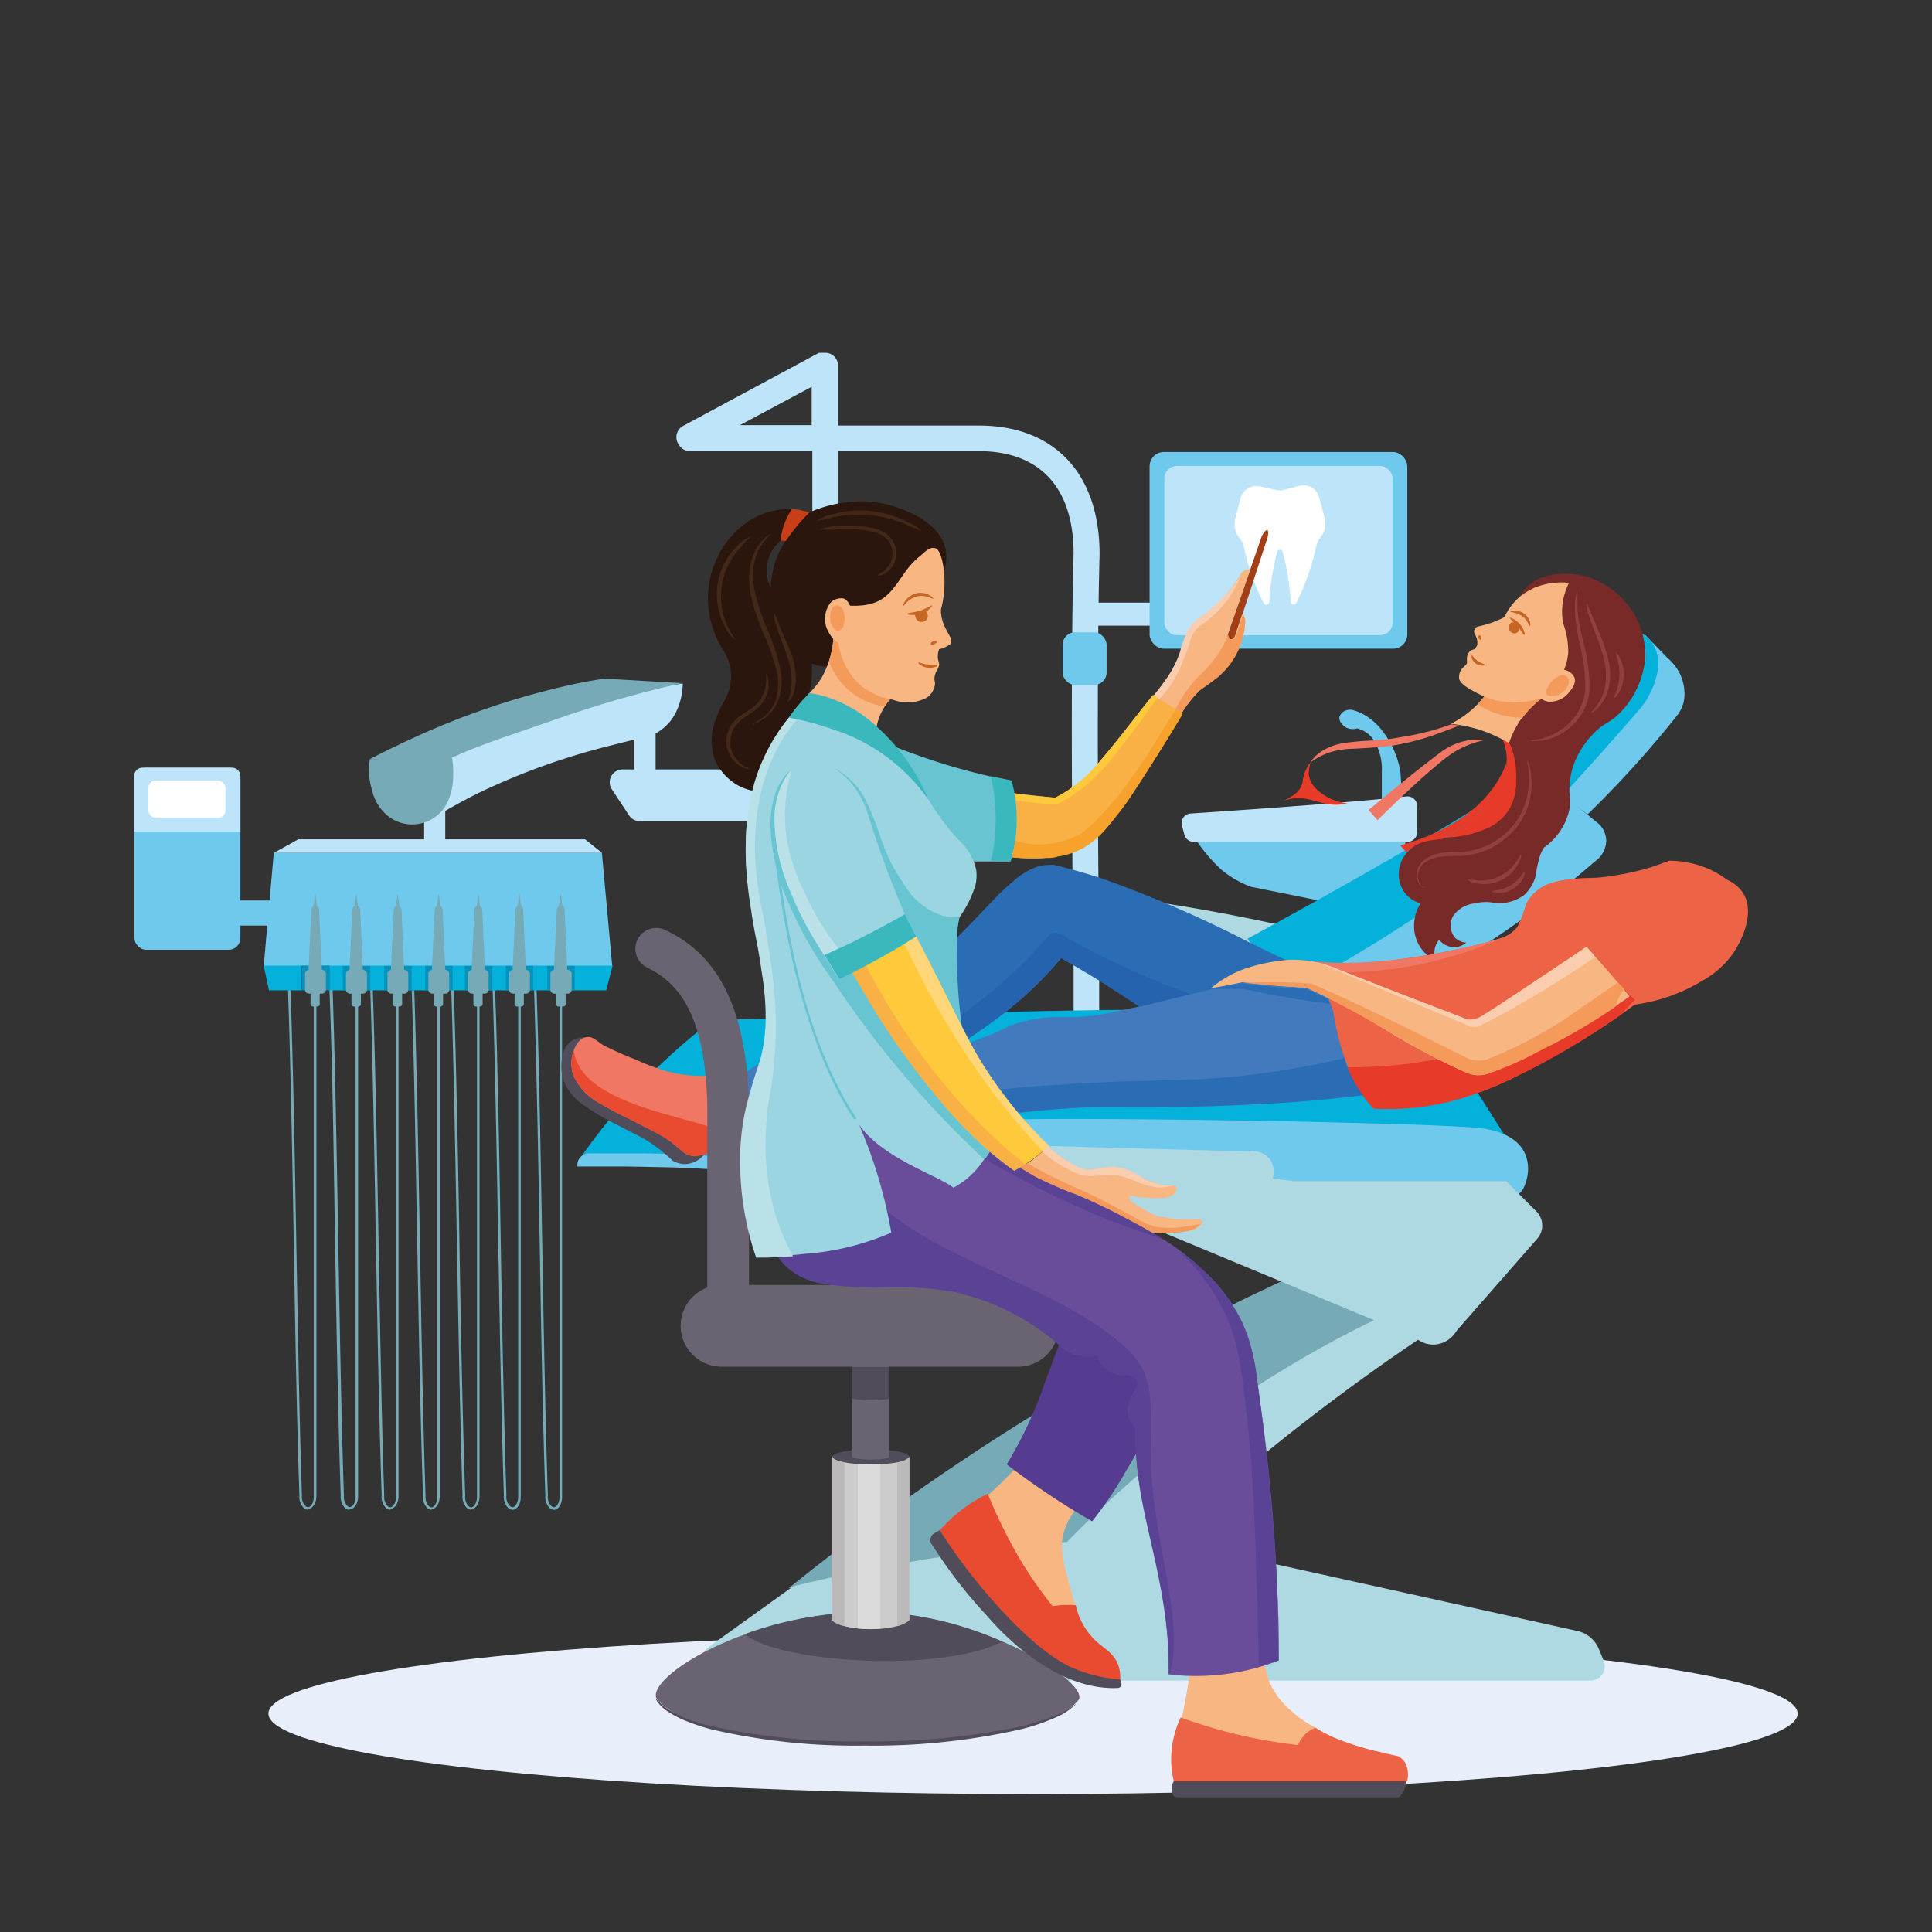 <svg xmlns="http://www.w3.org/2000/svg" viewBox="0 0 151 151"><rect x="0" y="0" width="151" height="151" fill="#333333" stroke="none"/><g id="txt"><ellipse cx="80.74" cy="133.93" rx="59.76" ry="6.29" style="fill:#e8effa"/><rect x="18.25" y="70.38" width="4.45" height="1.96" style="fill:#6fc9ed"/><rect x="10.5" y="60" width="8.29" height="14.23" rx="0.91" style="fill:#6fc9ed"/><path d="M18.79,65V60.66a.66.66,0,0,0-.65-.66h-7a.66.66,0,0,0-.66.66V65Z" style="fill:#bde4f9"/><rect x="11.6" y="61.01" width="6.02" height="2.9" rx="0.56" style="fill:#fff"/><path d="M24.08,118a.56.56,0,0,1-.38-.19,1.22,1.22,0,0,1-.3-.93c-.21-6.21-.33-13.09-.44-19.75s-.24-13.54-.45-19.75h.2c.21,6.22.33,13.1.45,19.76s.23,13.54.44,19.75a1,1,0,0,0,.25.79.31.31,0,0,0,.24.12c.18,0,.45-.35.43-.84V78.36h.21v38.56c0,.59-.32,1-.63,1Z" style="fill:#75aab6"/><path d="M45.19,90.78c.19-.29.39-.6.6-.89a48,48,0,0,1,8.78-9.28,5,5,0,0,1,2.8-.93l13.13-.33S61,89.63,59.93,91Z" style="fill:#03b1da"/><path d="M60.19,90.74c-3.09-.33-6.4-.55-9.91-.6-1.47,0-4.3,0-4.3,0a1.06,1.06,0,0,0-.67.36.93.93,0,0,0-.18.67l3.73,0c3,.05,4.49.08,6.11.18,1.29.08,3.09.23,5.26.54Z" style="fill:#6fc9ed"/><rect x="49.58" y="57.08" width="1.66" height="3.96" style="fill:#bde4f9"/><path d="M62.7,64.18H50a1,1,0,0,1-.84-.46L47.8,61.66a1,1,0,0,1,.84-1.52H62.7a1,1,0,0,1,1,1v2.06A1,1,0,0,1,62.7,64.18Z" style="fill:#bde4f9"/><path d="M35.15,59.24a59.8,59.8,0,0,1,9.49-3.82,59.09,59.09,0,0,1,8.72-2,4.9,4.9,0,0,1-.23,1.48,4.31,4.31,0,0,1-.76,1.49,4.16,4.16,0,0,1-1.49,1.12c-.65.14-1.69.38-3,.72a53.7,53.7,0,0,0-10.34,3.68c-.92.45-2.25,1.15-3.82,2.12a4.52,4.52,0,0,0,1.17-1.49A4.66,4.66,0,0,0,35.15,59.24Z" style="fill:#bde4f9"/><path d="M28.91,59.33c1.38-.72,2.53-1.26,3.32-1.62a60.67,60.67,0,0,1,13-4.32c.87-.17,1.59-.29,2-.35l6.07.35a89,89,0,0,0-10.34,3c-2.87,1-5.59,1.85-8,3C33,59.27,31,59.43,28.91,59.33Z" style="fill:#75aab6"/><rect x="85.27" y="47.1" width="4.94" height="1.8" style="fill:#bde4f9"/><rect x="89.85" y="35.33" width="20.14" height="15.37" rx="1.11" style="fill:#6fc9ed"/><rect x="91" y="36.42" width="17.84" height="13.22" rx="0.97" style="fill:#bde4f9"/><rect x="33.15" y="62.93" width="1.65" height="3" style="fill:#bde4f9"/><path d="M27.3,118a.54.54,0,0,1-.37-.18,1.23,1.23,0,0,1-.3-.94c-.21-6.2-.33-13.09-.44-19.74S26,83.58,25.75,77.37H26c.21,6.21.32,13.1.44,19.75s.23,13.54.44,19.76a1,1,0,0,0,.25.79.29.29,0,0,0,.23.12c.18,0,.45-.35.43-.84V78.37h.2v38.57c0,.59-.31,1-.62,1Z" style="fill:#75aab6"/><path d="M30.51,118a.56.56,0,0,1-.38-.19,1.18,1.18,0,0,1-.3-.93c-.21-6.21-.33-13.09-.45-19.75s-.23-13.54-.44-19.75h.2c.21,6.22.33,13.1.45,19.76s.23,13.54.44,19.75a1.06,1.06,0,0,0,.24.79.32.32,0,0,0,.24.12c.19,0,.46-.35.44-.84V78.36h.2v38.56c0,.59-.31,1-.63,1Z" style="fill:#75aab6"/><path d="M33.73,118a.52.52,0,0,1-.37-.18,1.19,1.19,0,0,1-.3-.94c-.21-6.2-.33-13.09-.45-19.74s-.23-13.54-.43-19.75h.2c.2,6.21.32,13.1.44,19.75s.23,13.54.44,19.76a1.06,1.06,0,0,0,.24.79.32.32,0,0,0,.24.12c.18,0,.45-.35.43-.84V78.37h.2v38.57c0,.59-.31,1-.62,1Z" style="fill:#75aab6"/><path d="M36.83,118a.52.52,0,0,1-.37-.18,1.24,1.24,0,0,1-.31-.94c-.2-6.2-.32-13.09-.44-19.74s-.24-13.54-.44-19.75h.2c.2,6.21.33,13.1.44,19.75s.24,13.54.45,19.76a1,1,0,0,0,.24.79.32.32,0,0,0,.24.12c.18,0,.45-.35.44-.84V78.37h.2v38.57c0,.59-.32,1-.63,1Z" style="fill:#75aab6"/><path d="M40.06,118a.54.54,0,0,1-.38-.18,1.27,1.27,0,0,1-.3-.94c-.2-6.2-.32-13.09-.44-19.75s-.23-13.53-.44-19.75h.2c.21,6.21.33,13.09.44,19.75s.24,13.54.44,19.75a1,1,0,0,0,.25.8.37.37,0,0,0,.23.12c.19,0,.45-.35.44-.84V78.39h.2V117c0,.6-.32,1-.63,1Z" style="fill:#023837"/><path d="M40.06,118a.54.54,0,0,1-.38-.18,1.27,1.27,0,0,1-.3-.94c-.2-6.2-.32-13.09-.44-19.75s-.23-13.53-.44-19.75h.2c.21,6.21.33,13.09.44,19.75s.24,13.54.44,19.75a1,1,0,0,0,.25.8.37.37,0,0,0,.23.12c.19,0,.45-.35.44-.84V78.39h.2V117c0,.6-.32,1-.63,1Z" style="fill:#75aab6"/><path d="M43.29,118a.54.54,0,0,1-.37-.18,1.23,1.23,0,0,1-.3-.94c-.21-6.2-.33-13.09-.44-19.74s-.24-13.54-.44-19.76h.2c.21,6.21.32,13.1.44,19.75s.23,13.54.44,19.75a1,1,0,0,0,.25.8.33.33,0,0,0,.23.12c.18,0,.45-.35.43-.84V78.39h.2V117c0,.6-.31,1-.62,1Z" style="fill:#023837"/><path d="M43.29,118a.54.54,0,0,1-.37-.18,1.23,1.23,0,0,1-.3-.94c-.21-6.2-.33-13.09-.44-19.74s-.24-13.54-.44-19.76h.2c.21,6.21.32,13.1.44,19.75s.23,13.54.44,19.75a1,1,0,0,0,.25.8.33.33,0,0,0,.23.12c.18,0,.45-.35.43-.84V78.39h.2V117c0,.6-.31,1-.62,1Z" style="fill:#75aab6"/><polygon points="47.85 75.51 20.61 75.51 21.4 66.64 47.04 66.64 47.85 75.51" style="fill:#6fc9ed"/><polygon points="47.38 77.4 21.02 77.4 20.61 75.47 47.88 75.47 47.38 77.4" style="fill:#03b1da"/><polygon points="47.04 66.65 21.42 66.65 23.31 65.6 45.73 65.6 47.04 66.65" style="fill:#bde4f9"/><rect x="23.59" y="75.49" width="2.15" height="1.9" style="fill:#010202"/><rect x="23.59" y="75.49" width="2.15" height="1.9" style="fill:#0592bd"/><rect x="26.79" y="75.49" width="2.15" height="1.9" style="fill:#0592bd"/><rect x="30.02" y="75.49" width="2.15" height="1.9" style="fill:#0592bd"/><rect x="33.23" y="75.49" width="2.15" height="1.9" style="fill:#0592bd"/><rect x="36.33" y="75.49" width="2.15" height="1.9" style="fill:#0592bd"/><rect x="39.53" y="75.49" width="2.15" height="1.9" style="fill:#0592bd"/><rect x="42.77" y="75.49" width="2.15" height="1.9" style="fill:#0592bd"/><path d="M25.16,75.8l-.22-4.72a.3.3,0,0,0-.16-.26l-.14-1-.14,1a.33.33,0,0,0-.16.26l-.23,4.73a.31.31,0,0,0-.27.3v1.24a.31.31,0,0,0,.31.31h.12v.81a.2.2,0,0,0,.2.2h.32a.2.2,0,0,0,.2-.2v-.81h.17a.31.31,0,0,0,.31-.31V76.11A.31.31,0,0,0,25.16,75.8Z" style="fill:#75aab6"/><path d="M28.36,75.8l-.21-4.72a.3.3,0,0,0-.17-.26l-.13-1-.15,1a.33.33,0,0,0-.16.26l-.23,4.73a.31.31,0,0,0-.27.3v1.24a.31.31,0,0,0,.31.31h.12v.81a.2.2,0,0,0,.21.2H28a.2.2,0,0,0,.21-.2v-.81h.16a.31.31,0,0,0,.31-.31V76.11A.31.31,0,0,0,28.36,75.8Z" style="fill:#75aab6"/><path d="M31.59,75.8l-.21-4.72a.3.3,0,0,0-.16-.26l-.14-1-.14,1a.31.31,0,0,0-.16.26l-.23,4.73a.31.31,0,0,0-.27.3v1.24a.31.31,0,0,0,.31.31h.12v.81a.2.2,0,0,0,.2.2h.32a.2.2,0,0,0,.2-.2v-.81h.16a.31.31,0,0,0,.32-.31V76.11A.31.31,0,0,0,31.59,75.8Z" style="fill:#75aab6"/><path d="M34.8,75.8l-.21-4.72a.32.32,0,0,0-.17-.26l-.13-1-.15,1a.33.33,0,0,0-.16.26l-.23,4.73a.31.31,0,0,0-.27.3v1.24a.31.31,0,0,0,.31.31h.12v.81a.2.2,0,0,0,.2.2h.32a.2.2,0,0,0,.2-.2v-.81h.17a.31.31,0,0,0,.31-.31V76.11A.31.31,0,0,0,34.8,75.8Z" style="fill:#75aab6"/><path d="M37.9,75.8l-.21-4.72a.3.3,0,0,0-.17-.26l-.13-1-.14,1a.32.32,0,0,0-.17.26l-.22,4.73a.31.31,0,0,0-.28.3v1.24a.31.31,0,0,0,.32.31H37v.81a.2.2,0,0,0,.2.2h.32a.2.2,0,0,0,.2-.2v-.81h.16a.31.31,0,0,0,.31-.31V76.11A.31.31,0,0,0,37.9,75.8Z" style="fill:#75aab6"/><path d="M41.1,75.8l-.21-4.72a.3.3,0,0,0-.16-.26l-.14-1-.14,1a.31.31,0,0,0-.16.26l-.23,4.73a.3.3,0,0,0-.27.3v1.24a.31.31,0,0,0,.31.31h.12v.81a.2.2,0,0,0,.2.2h.32a.2.2,0,0,0,.2-.2v-.81h.16a.31.31,0,0,0,.32-.31V76.11A.31.31,0,0,0,41.1,75.8Z" style="fill:#75aab6"/><path d="M44.34,75.8l-.21-4.72a.3.3,0,0,0-.17-.26l-.13-1-.15,1a.33.33,0,0,0-.16.26l-.23,4.73a.31.31,0,0,0-.27.3v1.24a.31.31,0,0,0,.31.31h.12v.81a.21.21,0,0,0,.21.2H44a.2.2,0,0,0,.21-.2v-.81h.16a.31.31,0,0,0,.31-.31V76.11A.31.31,0,0,0,44.34,75.8Z" style="fill:#75aab6"/><path d="M28.91,59.33l6.42-.09a6.33,6.33,0,0,1,.09,1.35,4.79,4.79,0,0,1-.27,1.66,3.06,3.06,0,0,1-5.21,1.17,3.59,3.59,0,0,1-.85-1.62A5.43,5.43,0,0,1,28.91,59.33Z" style="fill:#75aab6"/><path d="M85.94,43.31v0c0-6.29-3.53-10.05-9.44-10.05h-11V28.58a1,1,0,0,0-.9-1H64.3l-.08,0-.14,0h0l-.08,0L53.37,33.3A1,1,0,0,0,53,34.67l.09.14a1,1,0,0,0,.84.45h9.56v5.59a1,1,0,1,0,2,0V35.26h11c4.78,0,7.41,2.84,7.42,8-.25,9.14-.11,24.38,0,32.56,0,2.26,0,3.89,0,4.67a1,1,0,0,0,2,0c0-.79,0-2.43,0-4.69C85.83,67.64,85.7,52.41,85.94,43.31ZM57.83,33.23l5.61-3v3Z" style="fill:#bde4f9"/><rect x="83.05" y="49.42" width="3.44" height="4.11" rx="0.97" style="fill:#6fc9ed"/><path d="M108,62.77l0-2.46a4.29,4.29,0,0,0-.41-2.06,2.58,2.58,0,0,0-.64-.88,2.42,2.42,0,0,0-.87-.44,1.17,1.17,0,0,1-.85-.06c-.27-.15-.61-.49-.54-.85a.8.8,0,0,1,.44-.47,1,1,0,0,1,.54-.07,4.07,4.07,0,0,1,.74.27A4.65,4.65,0,0,1,108,57.07a7.13,7.13,0,0,1,1.45,3.24c.06.82.11,1.64.17,2.46Z" style="fill:#6fc9ed"/><path d="M93.48,65.65a12.54,12.54,0,0,0,2,2.34,8.08,8.08,0,0,0,2.29,1.32l10.38,2.09a1.34,1.34,0,0,0,1.69-1.12V65.7Z" style="fill:#6fc9ed"/><path d="M92.39,64.57c.06.22.12.46.18.67a.76.76,0,0,0,.73.56H110a.76.76,0,0,0,.76-.76V63a.75.75,0,0,0-.84-.75c-5.26.56-14,1.14-16.81,1.33A.75.75,0,0,0,92.39,64.57Z" style="fill:#bde4f9"/><path d="M103.47,70.32v3.57l2.76.54.07-3.64Z" style="fill:#afd9e2"/><path d="M89.51,70.38c3.85.55,7.93,1.3,12.21,2.3q2.57.6,5,1.26a1.43,1.43,0,0,1,1,1.64c-.08.43-.16.85-.23,1.28a17.55,17.55,0,0,1-11.33-1A17.22,17.22,0,0,1,89.51,70.38Z" style="fill:#afd9e2"/><path d="M100.44,78.92c-5.33-.14-24.35.07-27.58.43-.9,1.81-2.33,4.86-3.23,6.68l29-3.51C99.11,81.49,99.94,80,100.44,78.92Z" style="fill:#03b1da"/><path d="M114.83,84.37l3,4.72s-5.59-.11-8.26-.34c-3.86-.34-27.37-.91-31.15-1.31,1-1.57,10.92-5.13,16.92-6.27C102.08,77,114.83,84.37,114.83,84.37Z" style="fill:#03b1da"/><path d="M100.34,77.87l-2.83-4.51s15.8-8.51,22.52-13.25l3.16,3.08C119.7,67.8,100.34,77.87,100.34,77.87Z" style="fill:#03b1da"/><path d="M101.54,99.51a185.22,185.22,0,0,0-39.91,24.63q5.07-.94,10.6-1.71c4.21-.58,8.26-1,12.14-1.35l25.71-18.15Z" style="fill:#75aab6"/><path d="M122.75,62.59,125,64.43a1.92,1.92,0,0,1,.54,1.24,2,2,0,0,1-.88,1.65,76.22,76.22,0,0,1-6.37,5,77.65,77.65,0,0,1-13.85,7.8,2,2,0,0,1-1,.34A2.33,2.33,0,0,1,102,80a11.53,11.53,0,0,1-1.78-2.17A113.16,113.16,0,0,0,116.3,67.66C118.62,66,120.76,64.27,122.75,62.59Z" style="fill:#6fc9ed"/><path d="M116,88.21c4.72.76,3.37,4.54,2.83,5s-1.73.87-3.19,1c-3.06.26-14.53-1.59-19.06-2.48-.28-.27-.57-.68-.85-1l-2.25-.67L80.59,90l-3.28-2.43C81,87.22,113,87.73,116,88.21Z" style="fill:#6fc9ed"/><path d="M125.32,129.75l-.36-.87a2.36,2.36,0,0,0-1.69-1.41L91.1,120.35q2.75-2.55,5.8-5.12a164.47,164.47,0,0,1,13.93-10.52,2.08,2.08,0,0,0,1.4.37,2.18,2.18,0,0,0,1.62-1.08l6.3-7.19a1.56,1.56,0,0,0-.09-2.15l-2.34-2.34-16.63,0-1.62-.22a1.76,1.76,0,0,0-.18-1.44A1.72,1.72,0,0,0,97.58,90l-16.27-.45,1,2.43,4,.88,3,2.8,18.08,7.52a86.74,86.74,0,0,0-13.42,8.11,85.31,85.31,0,0,0-10.57,9.22c-2.48.21-5.07.49-7.75.86-5,.7-9.55,1.61-13.66,2.61l-6.57,4.72a1.46,1.46,0,0,0,.85,2.65h68.1A1.13,1.13,0,0,0,125.32,129.75Z" style="fill:#afd9e2"/><path d="M128.59,49.63l1.76,1.82a3.63,3.63,0,0,1,1.28,3.23,2.88,2.88,0,0,1-.48,1.15,82.41,82.41,0,0,1-7.07,7.82l-2.53-1.89C123.82,57.78,126.32,53.6,128.59,49.63Z" style="fill:#6fc9ed"/><path d="M128.05,49.36a2.47,2.47,0,0,1,1.35,1.41,3.07,3.07,0,0,1,.14,1.76,6.43,6.43,0,0,1-1.62,3.16c-2,2.34-5.4,6.07-5.4,6.07a28.66,28.66,0,0,1-.33-3.1C122.15,53.66,126.18,48.88,128.05,49.36Z" style="fill:#03b1da"/><path d="M100.91,75.24c-.9-.45-2.1-1-3.51-1.71a91.59,91.59,0,0,0-11.23-4.85c-1-.34-2.31-.72-3.78-1.08a3.93,3.93,0,0,0-1.44.18A5.89,5.89,0,0,0,79.06,69a14,14,0,0,0-1.25,1.16c-.94,1-2.6,2.73-4.86,5l-7.73,6.74,8.36.72c.62-.4,1.49-1,2.52-1.71s2.16-1.52,3.14-2.34a27.27,27.27,0,0,0,3.69-3.68c1,.56,2,1.15,3.06,1.8,1.78,1.1,3.43,2.22,4.94,3.32Z" style="fill:#2b6db5"/><path d="M106.66,85.58c-1.52.17-3.48.37-5.75.54-2.11.15-4.19.29-6.92.36-3.39.07-5.24,0-8.9.08-.6,0-1.67.07-3.06.18s-2.43.25-3.23.36L57.58,89.62a4.6,4.6,0,0,1-1.71-1.71,5,5,0,0,1-.27-4,2.57,2.57,0,0,1,1-.18c.59,0,.79.22,1.26.18s.65-.3,1.08-.54A3.82,3.82,0,0,1,61,83c5.34,0,12.21-.65,14.56-1.44.91-.31,1.71-.63,1.71-.63,1.32-.53,1.31-.64,2.06-.9a11.58,11.58,0,0,1,3.06-.54c.8,0,.85,0,1.71,0A15.81,15.81,0,0,0,87,79.1c2.6-.52,7.11-1.65,8.09-1.88a25.55,25.55,0,0,1,8.89-.45Z" style="fill:#437abd"/><path d="M45.72,81.08a1.75,1.75,0,0,0-1.17.36,2,2,0,0,0-.63,1.35,3.45,3.45,0,0,0,.27,2,4.5,4.5,0,0,0,1.62,1.71A18.92,18.92,0,0,0,48.41,88c1.48.79,1.71.85,2.34,1.26a12.22,12.22,0,0,1,1.8,1.44,1.87,1.87,0,0,0,1.17.27,2,2,0,0,0,1.43-.9Z" style="fill:#504c59"/><path d="M135,68.77a8.06,8.06,0,0,0-1.26-.77,7.92,7.92,0,0,0-3.27-.73c-.47.16-1.07.42-1.87.64a21.64,21.64,0,0,1-3.49.66c-.87.09-1.12,0-2.38.15a6.36,6.36,0,0,0-1.74.38,3.29,3.29,0,0,0-1.71,1.53,9.93,9.93,0,0,1-.69,1.82,2.66,2.66,0,0,1-1.39.9c-2.17.72-10,2.43-14.29,1.8.24,1.69,1.13,3.09,1.34,4.13a18.43,18.43,0,0,0,1.44,4.9,11.53,11.53,0,0,0,1.71,2.47,21.89,21.89,0,0,0,4.27-.26c3.85-.62,6.59-2.08,9.71-3.78a55.17,55.17,0,0,0,6.38-4.09A13.61,13.61,0,0,0,133,76.68a7.3,7.3,0,0,0,2.29-1.94c.91-1.22,1.92-3.53.9-5A2.71,2.71,0,0,0,135,68.77Z" style="fill:#ec6346"/><path d="M126.55,79.42c-.48.32-1.19.8-2.06,1.35a54.77,54.77,0,0,1-6.07,3.41,25.64,25.64,0,0,1-5,1.89,20.35,20.35,0,0,1-6.06.58,10.26,10.26,0,0,1-2.08-3.23,41.57,41.57,0,0,0,4.73-.27,42.33,42.33,0,0,0,16.76-6l1,1Z" style="fill:#e73a29"/><path d="M124,74l1.12,1.26c.78.88,1.52,1.75,2.25,2.61a52.49,52.49,0,0,1-10.65,5.84A2.3,2.3,0,0,1,116,84a2.45,2.45,0,0,1-1.44-.18c-.74-.33-1.86-.86-3.19-1.57-2.18-1.15-3.11-1.82-5.17-3-1-.52-2.34-1.26-4.09-2.06l-1.31-.09-3.69-.33c-1.79.37-2.46.46-2.46.46A8.83,8.83,0,0,1,97,75.82a13.75,13.75,0,0,1,3.86-.81,9.74,9.74,0,0,1,2.75.36l5.57,2.21,5.21,2a1.28,1.28,0,0,0,.5.18,1.2,1.2,0,0,0,.76-.18Z" style="fill:#f8b683"/><path d="M126.45,76.79l-4,2.76a34.33,34.33,0,0,1-6.1,3.2,2.3,2.3,0,0,1-.61.14,2.22,2.22,0,0,1-1.15-.24c-1.23-.57-7.33-3.75-12.13-5.79-.47,0-.94-.06-1.42-.07-1.37-.05-2.67,0-3.91,0,1.07.12,2.17.23,3.3.31l1.71.1,1.08.5c1.39.68,2.38,1.23,4.38,2.38,3,1.71,3.53,2.06,4.87,2.73.77.38,1.41.68,1.84.88a3,3,0,0,0,1.11.32,2.81,2.81,0,0,0,1.08-.16,25.65,25.65,0,0,0,3.77-1.68l1.3-.66a47.64,47.64,0,0,0,4.74-2.86,2.11,2.11,0,0,1,.13-.49,2.77,2.77,0,0,1,.54-.85Z" style="fill:#f49b5c"/><path d="M117.43,57.78a4.26,4.26,0,0,1,.29,1,4.19,4.19,0,0,1-.11,1.69,6.42,6.42,0,0,1-1.73,2.72,13,13,0,0,1-3.26,2.45,9,9,0,0,0,1.5,0,6,6,0,0,0,2.56-.76,5,5,0,0,0,1.58-1.6c1.31-2.25-.18-5-.27-5.17Z" style="fill:#e73a29"/><path d="M118.68,46.82a3.33,3.33,0,0,1,.86-1.13,3.85,3.85,0,0,1,2.15-.81,6,6,0,0,1,2.3.18,6.61,6.61,0,0,1,3.68,2.84,6.34,6.34,0,0,1,.9,3.68,7,7,0,0,1-2,4.18c-.88.85-1.29.72-2.24,1.8a6.77,6.77,0,0,0-1.4,2.38,6.43,6.43,0,0,0-.27,2,4.54,4.54,0,0,1,0,1.31,4.87,4.87,0,0,1-2,3c-.06.12-.17.3-.27.54a11.8,11.8,0,0,0-.4,1.8,3.32,3.32,0,0,1-.85,1.35,3.24,3.24,0,0,1-2.61.58,3.89,3.89,0,0,0-1.3.09,2.35,2.35,0,0,0-1.67,1,1.51,1.51,0,0,0,.14,1.66,1.34,1.34,0,0,0,.9.4,1.48,1.48,0,0,1-1,.36,1.55,1.55,0,0,1-1.12-.58,1.56,1.56,0,0,0-.36.81,1.73,1.73,0,0,0,.09.81,2.74,2.74,0,0,1-1-.77,2.87,2.87,0,0,1-.68-1.7,3.25,3.25,0,0,1,.5-2c-2.43-.68-2.36-4.38.83-5,1.12-.22,2.87,0,4.87-1.12A4.06,4.06,0,0,0,118,63.18a4.46,4.46,0,0,0,.5-2.16,7.62,7.62,0,0,0-.5-3c.1-.56.19-1.12.27-1.7A51.74,51.74,0,0,0,118.68,46.82Z" style="fill:#782a29"/><path d="M57.22,89.08a5.13,5.13,0,0,1-1.08.72,3.8,3.8,0,0,1-2,.54c-.73-.07-.85-.5-2.06-1.35-.38-.26-1.22-.68-2.88-1.53A25.23,25.23,0,0,1,47,86.3a4.71,4.71,0,0,1-2.15-2.16,2.83,2.83,0,0,1,0-2.07c.09-.23.36-.87.9-1s.79.23,1.43.63a25,25,0,0,0,2.43,1.08,18.12,18.12,0,0,0,2.7,1,10.94,10.94,0,0,0,3.5.27Z" style="fill:#ef7763"/><path d="M116.36,53.94a7.49,7.49,0,0,1-.64.84,7.73,7.73,0,0,1-2.33,1.79,11.26,11.26,0,0,1,1.55.27,10.65,10.65,0,0,1,3,1.25A7,7,0,0,1,121.45,54Z" style="fill:#f8b683"/><path d="M116.36,53.94a7.49,7.49,0,0,1-.64.84,3.07,3.07,0,0,1-.25.26A6.49,6.49,0,0,0,119,56.1a7.08,7.08,0,0,1,2.5-2.13Z" style="fill:#f49b5c"/><path d="M57.22,89.08a5.13,5.13,0,0,1-1.08.72,3.8,3.8,0,0,1-2,.54c-.73-.07-.85-.5-2.06-1.35-.38-.26-1.22-.68-2.88-1.53A25.23,25.23,0,0,1,47,86.3a4.71,4.71,0,0,1-2.15-2.16,2.83,2.83,0,0,1,0-2.07C45.38,87,56.74,87.4,57.22,89.08Z" style="fill:#e94b31"/><path d="M122.63,45.55a5.7,5.7,0,0,0-2.67.37,4.9,4.9,0,0,0-1.48,1,5,5,0,0,0-.91,1.32,8.62,8.62,0,0,1-1.11.47,9.11,9.11,0,0,1-1,.27.44.44,0,0,0-.24.27c-.06.22.15.39.24.81a2.47,2.47,0,0,1,0,.34.78.78,0,0,1-.2.3c-.14.11-.21.07-.34.17a.81.81,0,0,0-.27.54c0,.23,0,.24,0,.4s-.3.3-.47.57a1.05,1.05,0,0,0-.14.61c0,.18.14.52,1.22,1.08a6.55,6.55,0,0,0,1.85.71,6.8,6.8,0,0,0,3.3-.2,1.5,1.5,0,0,0,.58.26,1.89,1.89,0,0,0,1.65-.74c.2-.24.59-.71.4-1.18a1.11,1.11,0,0,0-.8-.57,4.35,4.35,0,0,0,.33-1.38,6.49,6.49,0,0,0-.4-2.26A5,5,0,0,1,122.63,45.55Z" style="fill:#f8b683"/><path d="M103.55,40.56s-.44-1.67-.44-1.67a1.27,1.27,0,0,0-1.46-.94l-1.43.37-.18,0-.18,0L98.42,38a1.28,1.28,0,0,0-1.46.94l-.44,1.67c-.18,1.27.56,1.37.68,2.07a17.93,17.93,0,0,0,1.56,4.44A.23.23,0,0,0,99.2,47a19.64,19.64,0,0,1,.63-3.89.22.22,0,0,1,.42,0,20.41,20.41,0,0,1,.63,3.89.23.23,0,0,0,.44.11,18.8,18.8,0,0,0,1.56-4.44C103,41.93,103.74,41.83,103.55,40.56Z" style="fill:#fff"/><path d="M56.9,103.57A1.62,1.62,0,0,1,55.28,102V86.38c-.15-6-1.6-9.28-4.7-10.76A1.62,1.62,0,1,1,52,72.69c4.28,2,6.36,6.38,6.54,13.63V102A1.63,1.63,0,0,1,56.9,103.57Z" style="fill:#6a6472"/><path d="M79.56,106.82H56.4a3.2,3.2,0,0,1-3.2-3.2h0a3.19,3.19,0,0,1,3.2-3.19H79.56a3.19,3.19,0,0,1,3.2,3.19h0A3.2,3.2,0,0,1,79.56,106.82Z" style="fill:#6a6472"/><path d="M84.34,132.8c-2.91,4.22-29,4.91-33,0-1-1.65,7.17-6.82,16.72-6.82C76.22,126,84.9,131.22,84.34,132.8Z" style="fill:#6a6472"/><path d="M58.21,127.72A28.45,28.45,0,0,1,68,126a25.9,25.9,0,0,1,10.33,2.31C73.54,130.75,61,130,58.21,127.72Z" style="fill:#504c59"/><path d="M71.07,126.62c-1,1-5.22.89-6.07,0V113.91c.44-.63,5.28-.72,6.07,0Z" style="fill:#cdcccc"/><path d="M71.07,113.86c0,.33-1.36.6-3,.6s-3-.27-3-.6,1.36-.59,3-.59S71.07,113.54,71.07,113.86Z" style="fill:#504c59"/><path d="M69.49,113.84c-.1.34-2.8.3-2.9,0v-7.48h2.9Z" style="fill:#6a6472"/><path d="M84.08,133.2a1.42,1.42,0,0,1-.26.23A6,6,0,0,1,83,134a15.7,15.7,0,0,1-3.45,1.21,52.12,52.12,0,0,1-12,1.22,49.53,49.53,0,0,1-12-1.28,17.53,17.53,0,0,1-2-.67,8,8,0,0,1-1.39-.74,3.16,3.16,0,0,1-.74-.68,1.8,1.8,0,0,1-.14-.22l0-.08a4.14,4.14,0,0,0,1,.87,11.94,11.94,0,0,0,3.36,1.29,52.29,52.29,0,0,0,11.9,1.18A56.8,56.8,0,0,0,79.47,135a17.15,17.15,0,0,0,3.44-1.11C83.69,133.48,84.06,133.18,84.08,133.2Z" style="fill:#504c59"/><path d="M69.49,109.31a7.83,7.83,0,0,1-2.9,0v-2.47h2.9Z" style="fill:#504c59"/><path d="M66,127.08a2.21,2.21,0,0,1-1-.46V113.86a1.52,1.52,0,0,0,1,.44Z" style="fill:#bbb9b9"/><path d="M70.12,127.08a2.17,2.17,0,0,0,.95-.46V113.86a1.49,1.49,0,0,1-.95.44Z" style="fill:#bbb9b9"/><path d="M68.81,127.28a10.34,10.34,0,0,1-1.76,0V114.43a17.2,17.2,0,0,0,1.76,0Z" style="fill:#dbdbdb"/><path d="M93,130.52q-.09.9-.27,1.89c-.12.69-.25,1.34-.4,2,.72.29,1.48.56,2.29.81a30,30,0,0,0,7,1.28,3,3,0,0,1,.6-.87,2.88,2.88,0,0,1,.74-.54,8.19,8.19,0,0,1-2.09-1.42,5.94,5.94,0,0,1-1.68-2.29,5.32,5.32,0,0,1-.34-2.22Z" style="fill:#f8b683"/><path d="M79.29,114.86l-.94.94c-.39.38-.77.74-1.15,1.08.27.72.58,1.47.94,2.23A31.15,31.15,0,0,0,82.59,126a5.6,5.6,0,0,1,.74-.27,4.94,4.94,0,0,1,.75-.13c-.18-.56-.43-1.4-.68-2.43a8.6,8.6,0,0,1-.4-2.63,4.9,4.9,0,0,1,1.14-2.63Z" style="fill:#f8b683"/><path d="M77.2,116.75a10.69,10.69,0,0,0-1.42.81,11.72,11.72,0,0,0-2.36,2.09c.35.58.88,1.47,1.55,2.56.16.25,4.25,5.46,4.25,5.46.87.87,3.1,3,5.53,3.64a9.13,9.13,0,0,0,2.79.11,2.91,2.91,0,0,0-.16-1.33c-.39-1-1.17-1.25-1.89-2a5.39,5.39,0,0,1-1.41-2.63,8.26,8.26,0,0,0-1.22,0l-.6.07A37.87,37.87,0,0,1,80,122.34,38.71,38.71,0,0,1,77.2,116.75Z" style="fill:#e94b31"/><path d="M91.74,139.22c-.32.46-.17,1.25.2,1.25,6.13,0,17.33,0,17.33,0,.21,0,.57-.54.67-1.28Z" style="fill:#504c59"/><path d="M73.45,119.6a3.24,3.24,0,0,0-.36.2l-.11.07a.59.59,0,0,0-.17.81c.23.35.5.77.82,1.23a36.72,36.72,0,0,0,3.54,4.41c1.43,1.68,5.55,5.82,10.19,5.61a.3.3,0,0,0,.29-.3h0a.9.9,0,0,0-.11-.36,12.18,12.18,0,0,1-3.51-.83c-.58-.23-2.7-1.14-6.29-5.17A44.35,44.35,0,0,1,73.45,119.6Z" style="fill:#504c59"/><path d="M92.28,134.23c.85.31,1.74.6,2.7.88a39.6,39.6,0,0,0,6.47,1.28,2.44,2.44,0,0,1,.6-.88,2.68,2.68,0,0,1,.75-.47,13.58,13.58,0,0,0,1.41.74,21,21,0,0,0,3.64,1.15c.6.15,1.1.26,1.42.33a1.59,1.59,0,0,1,.54.48,2.09,2.09,0,0,1,.17,1.48H91.74a7.24,7.24,0,0,1-.2-1.89A7.62,7.62,0,0,1,92.28,134.23Z" style="fill:#ec6346"/><path d="M83.2,103.82c-.21.76-1.46,4-1.75,4.84a32,32,0,0,1-2.77,5.79c.9.69,1.87,1.39,2.9,2.09,1.3.89,2.57,1.67,3.78,2.36a31.07,31.07,0,0,0,2.69-4,66.89,66.89,0,0,0,4-7.8C89.22,106.12,86,104.77,83.2,103.82Z" style="fill:#553c90"/><path d="M60.66,98a5,5,0,0,0,.81,1,5.64,5.64,0,0,0,3,1.35,27.27,27.27,0,0,0,4.92.27,26.6,26.6,0,0,1,5.06.33,18.29,18.29,0,0,1,5.06,1.89A18.87,18.87,0,0,1,83,105.31a3.07,3.07,0,0,0,.8.47,3.34,3.34,0,0,0,2,.13,2,2,0,0,0,.74,1.15,1.93,1.93,0,0,0,1.14.4,1.65,1.65,0,0,1,.88-.06c.19,0,.52.11.61.33s-.13.44-.41.88a4.74,4.74,0,0,0-.6,1.35,2.1,2.1,0,0,0,.6,1.68,25.84,25.84,0,0,0,.34,4.66c.36,2.15.69,2.47,1.28,5.32a45.49,45.49,0,0,1,.81,5.6c.12,1.47.14,2.71.14,3.64a16.35,16.35,0,0,0,2.29.13,17.86,17.86,0,0,0,6.33-1.21c0-1.31,0-2.63-.06-4a147.56,147.56,0,0,0-1.82-18.94A11.65,11.65,0,0,0,97,103.15a13.29,13.29,0,0,0-3.1-4,18.69,18.69,0,0,0-4.05-2.9c-1.32-.76-2.66-1.53-4-2.29q-4.44-2.45-8.7-4.52l-9.3-2.9Z" style="fill:#694d9a"/><path d="M63.33,40.09a5.32,5.32,0,0,0-1.61-.31,5.89,5.89,0,0,0-4,1.57,7.35,7.35,0,0,0-2.39,5.3,7.69,7.69,0,0,0,1.26,4.27,3.73,3.73,0,0,1,.5,1.31,3.91,3.91,0,0,1-.45,2.51A6,6,0,0,0,56,56.09a4.58,4.58,0,0,0-.18,3.15,4.17,4.17,0,0,0,1.89,2.16,4,4,0,0,0,1.35.44A12.13,12.13,0,0,1,59.56,60a11.94,11.94,0,0,1,.9-1.89,24.23,24.23,0,0,1,2.78-3.87c.81-3.64-.67-5.21-2.65-7.77a3,3,0,0,1,.41-4.2c.31-.22.58,0,.9,0A9,9,0,0,1,63.33,40.09Z" style="fill:#2b160e"/><path d="M73.72,44.77a3.32,3.32,0,0,0,.22-1.67C73.63,41,71.09,40,70.3,39.73A8.53,8.53,0,0,0,66,39.28a9.74,9.74,0,0,0-2.74.77,10.71,10.71,0,0,0-.9.94,9.77,9.77,0,0,0-1.48,2.2,7.39,7.39,0,0,0-.54,4.32A6.3,6.3,0,0,0,61.9,50.7,3.89,3.89,0,0,0,63.83,52a3.66,3.66,0,0,0,1.12.09Q69.33,48.41,73.72,44.77Z" style="fill:#2b160e"/><path d="M60.66,98a5,5,0,0,0,.81,1,5.64,5.64,0,0,0,3,1.35,27.27,27.27,0,0,0,4.92.27,26.6,26.6,0,0,1,5.06.33,18.29,18.29,0,0,1,5.06,1.89A18.87,18.87,0,0,1,83,105.31a3.07,3.07,0,0,0,.8.47,3.34,3.34,0,0,0,2,.13,2,2,0,0,0,.74,1.15,1.93,1.93,0,0,0,1.14.4c1.24-.11,1.36.71,1.08,1.15a4.74,4.74,0,0,0-.6,1.35,2.1,2.1,0,0,0,.6,1.68c-.17,6.61,2.46,10.66,2.66,19.22,1.14-4.25-1.14-9.93-1.42-15.71-.25-5.15.54-7.08-1.68-9.51-6.54-6.4-20.77-7.82-22.52-16.51C65.81,89.13,61.6,96.51,60.66,98Z" style="fill:#5a4395"/><path d="M70.27,54a4.61,4.61,0,0,0-1.79,3A10.25,10.25,0,0,0,67,55.86a10.86,10.86,0,0,0-2.33-1.15,10.17,10.17,0,0,0-1.55-.4A7,7,0,0,0,64.2,53a7.41,7.41,0,0,0,.91-4.52Z" style="fill:#f8b683"/><path d="M70.27,54a4.63,4.63,0,0,0-1.12,1.21,5.37,5.37,0,0,1-4.36-3.54,7.72,7.72,0,0,0,.32-3.2Z" style="fill:#f49b5c"/><path d="M73.06,42.84c.17,0,.45.23.65,1.32a8.35,8.35,0,0,1-.17,3.5,3.16,3.16,0,0,0,.06.61c.23,1.06.93,1.61.71,2,0,.08-.13.13-.3.24a2,2,0,0,1-.61.23,1.61,1.61,0,0,0-.1.61c0,.31.11.36.1.61s-.25.43-.34.87.08.43,0,.74a1.51,1.51,0,0,1-.61.95,3.23,3.23,0,0,1-2.66.17,5.6,5.6,0,0,1-2.26-.91,5.4,5.4,0,0,1-2-3.51,2.38,2.38,0,0,1-.74-.81,2.08,2.08,0,0,1,.1-2.33,1.17,1.17,0,0,1,.91-.37c.4,0,.58.5.64.58,2.53.1,3.14-.95,4.25-2.56A6.7,6.7,0,0,1,72,43.38C72.36,43.05,72.73,42.74,73.06,42.84Z" style="fill:#f8b683"/><path d="M69.83,58.32c.81.32,1.67.64,2.56.94A48,48,0,0,0,78.93,61a9.72,9.72,0,0,1-.07,6.33H75.09Z" style="fill:#69c4d1"/><path d="M70.27,58.65c.18.24.44.6.74,1.05A22.1,22.1,0,0,1,72.29,62a18.47,18.47,0,0,0,2.63,3.65A4.38,4.38,0,0,1,76.3,68a3.35,3.35,0,0,1-.07,1.21A8.77,8.77,0,0,1,75,71.68c-.29,1.06-.38,3-.11,6.59A39.94,39.94,0,0,0,76,84.07a38.75,38.75,0,0,0,1.69,4.85,6.57,6.57,0,0,1-3.17,3.91c-1.12-.92-5.57-2.31-7.37-4.92a37.15,37.15,0,0,1,2.51,8.43A20.8,20.8,0,0,1,62.88,98a31.86,31.86,0,0,1-3.77.2A22,22,0,0,1,58,92.5,22.32,22.32,0,0,1,59.45,83a16,16,0,0,0,.33-1.89,14.88,14.88,0,0,0,0-3.43c-.36-3.4-1-5.68-1.28-8.36a19.25,19.25,0,0,1,.61-8.5,16,16,0,0,1,2.76-5Z" style="fill:#9bd5e2"/><path d="M61.94,60.07a6.07,6.07,0,0,0-.88,1.42,7.51,7.51,0,0,0-.4,4,13.91,13.91,0,0,0,1.08,3.91,41.71,41.71,0,0,0,3.77,7l1.15-.4c.46.62,1,1.39,1.69,2.29.94,1.31,1.63,2.3,1.82,2.56,1.34,1.93,2,3,2.49,3.71a29.63,29.63,0,0,0,4.79,5.33,6.09,6.09,0,0,1-.5.75A77.56,77.56,0,0,1,65.17,76.75,31.81,31.81,0,0,1,61,69C59,62.38,61.43,60.53,61.94,60.07Z" style="fill:#69c4d1"/><path d="M66.66,75.91l1.82-1,3.1-1.68c.45.76,1.13,2,1.89,3.43,1.38,2.69,1.26,2.86,2.22,4.66a32.83,32.83,0,0,0,4.25,6.13c.8.9,1.51,1.61,2,2.09A9.62,9.62,0,0,1,80,91.08c-.25.15-.5.29-.74.41-.56-.4-1.34-1-2.23-1.76a35,35,0,0,1-5.39-6.13A79.16,79.16,0,0,1,66.66,75.91Z" style="fill:#fec93a"/><path d="M95.89,49.79l2.73-7.89c.16-.31.35-.51.43-.47s.1.3,0,.64l-2.52,7.72a.34.34,0,0,1-.31.23A.32.32,0,0,1,95.89,49.79Z" style="fill:#a33f16"/><path d="M90.1,54.43a10.55,10.55,0,0,0,1.4-1.85A11.17,11.17,0,0,0,92.28,51l.42-1.3a2.32,2.32,0,0,1,.88-1.21,12.12,12.12,0,0,0,3.28-3.43.9.9,0,0,1,.31-.4.86.86,0,0,1,.54-.17c-.46,1.43-1.59,4.62-1.76,5,0,.14,0,.35.07.42a.33.33,0,0,0,.47-.13l.59-1.77s.27.28.12,1a5.78,5.78,0,0,1-1,2.61A8.21,8.21,0,0,1,93.8,53.9a9.67,9.67,0,0,0-1.49,1.92Z" style="fill:#f8b683"/><path d="M81.85,89.63c.2.18.42.35.65.52a11.72,11.72,0,0,0,1.86,1.13,2,2,0,0,0,.44.12,3.23,3.23,0,0,0,1.07-.08,5.76,5.76,0,0,1,1.07-.09,4.07,4.07,0,0,1,1.34.31c.37.15.34.2,1,.5a6.22,6.22,0,0,0,1,.42,4.43,4.43,0,0,0,1.53.21.32.32,0,0,1,.15.2c.07.28-.36.56-.4.59a1.69,1.69,0,0,1-.84.18,8,8,0,0,1-1.45-.06c-.32,0-.59-.09-.76-.12s-.17,0-.22.08,0,.32.22.46l1.75,1a11.62,11.62,0,0,0,1.59.27,11.74,11.74,0,0,0,1.88,0,.31.31,0,0,1,.22.18c.12.29-.51.56-.66.68a12.19,12.19,0,0,1-3.28.18c-.49-.28-.71-.4-1.51-.83-1.27-.69-1.83-1-3.31-1.68a48.16,48.16,0,0,1-4.79-2.23c-.26-.14-.47-.27-.6-.35q.33-.18.69-.42A9.74,9.74,0,0,0,81.85,89.63Z" style="fill:#f8b683"/><path d="M79.2,62a10.84,10.84,0,0,1-.2,5,12.22,12.22,0,0,0,1.75.07,8.82,8.82,0,0,0,3.51-.61,6.13,6.13,0,0,0,2.22-1.82,71.74,71.74,0,0,0,5.93-8.9l-2.29-1.41c-.81.87-4.13,5.47-5.66,6.74a10.55,10.55,0,0,1-2,1.28Z" style="fill:#f9b044"/><path d="M63.26,54.17a8.68,8.68,0,0,1,1.24.27,10.18,10.18,0,0,1,4,2.33,15.74,15.74,0,0,1,4.08,5.76A14.44,14.44,0,0,0,65.08,57a21.54,21.54,0,0,0-3.43-.91A13.55,13.55,0,0,1,63.26,54.17Z" style="fill:#3ab8be"/><path d="M61.42,42.27c.18-.26.37-.53.59-.81a13.88,13.88,0,0,1,1.26-1.41,7.75,7.75,0,0,0-.86-.21l-.51-.06A5.55,5.55,0,0,0,61,42.25Z" style="fill:#c83f17"/><path d="M66.82,87.47a.09.09,0,0,1-.08,0C62.5,81,61.19,71.56,60.69,68c0-.37-.09-.67-.13-.89a.1.1,0,0,1,.09-.12.1.1,0,0,1,.11.08c0,.23.08.53.13.9.49,3.56,1.8,13,6,19.36a.1.1,0,0,1,0,.14Z" style="fill:#69c4d1"/><path d="M66.6,76c.46.8,1.16,2,2,3.37A57.26,57.26,0,0,0,73.45,86a35.24,35.24,0,0,0,3.64,3.76c.85.74,1.61,1.32,2.18,1.73l.47-.25a4.06,4.06,0,0,0,.41-.25c-.55-.43-1.31-1-2.16-1.82a46.6,46.6,0,0,1-5.44-6,53.56,53.56,0,0,1-4.9-7.75Z" style="fill:#f9b044"/><path d="M61.9,60.09a5.15,5.15,0,0,0-.76,1.16,6.21,6.21,0,0,0-.61,2.68,14.52,14.52,0,0,0,1.3,5.88,25.21,25.21,0,0,0,2.6,4.84l1.09-.52a21.15,21.15,0,0,1-2.71-4.51,14.52,14.52,0,0,1-1.37-4.41A12.58,12.58,0,0,1,61.9,60.09Z" style="fill:#bae1e8"/><path d="M61.66,56.09a14.37,14.37,0,0,0-2.93,6,17.64,17.64,0,0,0-.44,4,28,28,0,0,0,.41,5c.29,2.07.45,2.21.84,4.92a20.87,20.87,0,0,1,.3,3.61,12.48,12.48,0,0,1-.37,3c-.13.48-.17.52-.47,1.48-.12.38-.51,1.65-.74,2.67a17.39,17.39,0,0,0-.41,3.74,22.88,22.88,0,0,0,.44,4.78,22.28,22.28,0,0,0,.81,3l.88,0,2-.1a18.26,18.26,0,0,1-1.39-3.31,19.51,19.51,0,0,1-.7-6.94c.1-2.21.38-2,.64-5.16.37-4.75-.3-7.41-.81-10.92-2.43-10.28,2.1-15,2.54-15.59Z" style="fill:#bae1e8"/><path d="M102.89,75.17l1.24.07a34.48,34.48,0,0,0,3.77-.11c.44,0,1.85-.16,3.8-.5a49.93,49.93,0,0,0,5.64-1.3,30.91,30.91,0,0,1-3.12,1.19A31.29,31.29,0,0,1,105.14,76c-.3-.13-.62-.26-1-.38S103.31,75.3,102.89,75.17Z" style="fill:#ef7763"/><path d="M102.43,59.58a3.32,3.32,0,0,0-.14.93,1.87,1.87,0,0,0,.59,1.15,4.12,4.12,0,0,0,2.43,1.13c-2.06.5-3-.93-5-.19a8.66,8.66,0,0,0,.84-.49,1.68,1.68,0,0,0,.66-1A2.89,2.89,0,0,1,102.43,59.58Z" style="fill:#e73a29"/><path d="M102.43,59.59a1.79,1.79,0,0,1,.27-.37,3.22,3.22,0,0,1,.72-.58,4.62,4.62,0,0,1,1.47-.54c.26-.05.45-.07.82-.11.72-.08,1.26-.1,1.45-.11a15.74,15.74,0,0,0,2.33-.27,19.78,19.78,0,0,0,3.93-1l.64.09c-.34.14-.81.32-1.39.53a19.25,19.25,0,0,1-3.94,1.06c-.82.11-1.81.17-3,.23a6.91,6.91,0,0,0-1.59.22A5.29,5.29,0,0,0,102.43,59.59Z" style="fill:#ef7763"/><path d="M109.44,66.07l.47.54c.08-.07.19-.17.34-.28a3.26,3.26,0,0,1,.76-.44,4,4,0,0,1,.87-.21,6.86,6.86,0,0,1,.84-.1c.24-.14.56-.32.92-.56.12-.07.38-.24.66-.44a11.19,11.19,0,0,0,1.38-1.18A8,8,0,0,0,116.91,62a4.91,4.91,0,0,0,.63-1.19,4.37,4.37,0,0,0,.21-1.21c-.11.3-.24.59-.37.86C115.58,64,111.62,65.48,109.44,66.07Z" style="fill:#e73a29"/><path d="M124,74l.68.79c-1.15.79-2.37,1.59-3.67,2.38-1.83,1.13-3.61,2.13-5.32,3a1,1,0,0,1-.47.11,1.17,1.17,0,0,1-.72-.24c-3.88-1.61-7.71-3.23-11.58-4.84a11.65,11.65,0,0,1,1.45.46c.53.24,4.45,1.76,10.29,4a1.19,1.19,0,0,0,.44,0,1.49,1.49,0,0,0,.72-.27C116.27,79.15,119.53,77,124,74Z" style="fill:#fbcdaf"/><path d="M105.07,82.7a9.15,9.15,0,0,0,.47,1.26,8.85,8.85,0,0,0,1,1.64c-3.21.39-5.89.58-7.87.69-.7,0-3.94.22-8.2.23-2.4,0-3.13,0-5,0-2.48.09-4.5.29-5.87.45-.22-.26-.45-.54-.67-.83s-.52-.68-.74-1c1.59-.15,4.15-.36,7.32-.52,5-.25,6.8-.13,10.12-.4A65.58,65.58,0,0,0,105.07,82.7Z" style="fill:#2b6db5"/><path d="M94.6,77.29l1.66,0,.94,0,1.67.35c1.76.36,3.46.62,5.08.81l-.13-.34-1.71-.81-1.53-.09c-1.22-.08-2.39-.2-3.51-.35Z" style="fill:#2b6db5"/><path d="M89.07,78.68c-1-.65-2-1.31-3.07-2s-2.08-1.26-3.09-1.84c-.53.64-1.13,1.31-1.8,2a29.37,29.37,0,0,1-5.48,4.31l-.42-.77c0-.32-.11-.63-.16-1,.47-.34,1-.7,1.44-1.08A36.8,36.8,0,0,0,82,73.08a.75.75,0,0,1,.34-.17.79.79,0,0,1,.5.07c.54.31,1.09.61,1.65.91a67.49,67.49,0,0,0,8.57,3.81Z" style="fill:#2563ae"/><path d="M122,52.77a.56.56,0,0,1,.38.07.57.57,0,0,1,.23.29.9.9,0,0,1-.27.76,1.38,1.38,0,0,1-.77.48c-.12,0-.53.11-.67-.09s0-.43.06-.56A2,2,0,0,1,122,52.77Z" style="fill:#f49b5c"/><path d="M71.61,73.2c-.63.4-1.3.81-2,1.21q-2.1,1.2-4,2.11c-.38-.62-.79-1.25-1.17-1.87.64-.3,1.31-.6,2-.92,1.53-.75,3-1.53,4.34-2.31C71,72,71.31,72.6,71.61,73.2Z" style="fill:#3ab8be"/><path d="M79.06,61a11,11,0,0,1,.3,1.46A11.82,11.82,0,0,1,79,67.32l-1.56,0a13,13,0,0,0,.31-1.84,15.12,15.12,0,0,0-.31-4.81Z" style="fill:#3ab8be"/><path d="M65.13,60a6.44,6.44,0,0,1,1.22,1,7.05,7.05,0,0,1,1.55,2.83,74.59,74.59,0,0,0,2.83,7.64c.45,1,.36.67,2.14,4.16,1,2,1.79,3.58,2.31,4.65-.15-1.11-.27-2.33-.34-3.64s-.06-2.76,0-4c0-.34.09-.68.14-1a3.61,3.61,0,0,1-1.28-.06,5.35,5.35,0,0,1-3-2.41A13,13,0,0,1,69,65.93c-.31-.8-.46-1.42-1-2.65a8.84,8.84,0,0,0-.81-1.53A6,6,0,0,0,65.13,60Z" style="fill:#69c4d1"/><path d="M116,57.85a4.09,4.09,0,0,0-1.17,0,4.83,4.83,0,0,0-1.87.7c-1,.62-6,4.76-6,4.76l.71.79s4.5-4.5,6.18-5.44A7.91,7.91,0,0,1,116,57.85Z" style="fill:#ef7763"/><path d="M58.83,56.6a5.37,5.37,0,0,1,.56-.35A3,3,0,0,0,60.52,55a4.24,4.24,0,0,0,.19-2.52,17.21,17.21,0,0,0-1.05-3,16.57,16.57,0,0,1-1-3.11,6,6,0,0,1-.1-1.45,4.72,4.72,0,0,1,.22-1.25,3.61,3.61,0,0,1,.93-1.55,1.61,1.61,0,0,1,.55-.39s-.18.16-.45.48a3.73,3.73,0,0,0-.8,1.53,5.4,5.4,0,0,0-.18,1.19A6.16,6.16,0,0,0,59,46.24a16,16,0,0,0,1,3,17.21,17.21,0,0,1,1,3.11,4.34,4.34,0,0,1-.29,2.68,2.68,2.68,0,0,1-.63.84,2.91,2.91,0,0,1-.65.46A1.67,1.67,0,0,1,58.83,56.6Z" style="fill:#432818"/><path d="M58.55,60.11s-.14,0-.37-.07a2.08,2.08,0,0,1-.85-.6A2.25,2.25,0,0,1,56.77,58a2.37,2.37,0,0,1,.74-1.76c.51-.47,1.09-.71,1.48-1.07A2.52,2.52,0,0,0,59.75,54a2.85,2.85,0,0,0,.14-1,1.83,1.83,0,0,1,0-.37s.08.11.13.35a2.35,2.35,0,0,1,0,1,2.61,2.61,0,0,1-.78,1.33c-.44.41-1,.67-1.46,1.09A2.15,2.15,0,0,0,57.08,58a2,2,0,0,0,.44,1.29,2.3,2.3,0,0,0,.72.63C58.44,60,58.56,60.09,58.55,60.11Z" style="fill:#432818"/><path d="M57.45,50a2.82,2.82,0,0,1-.83-1.09,5.23,5.23,0,0,1-.49-1.42,5.21,5.21,0,0,1,.57-3.6,5.21,5.21,0,0,1,.9-1.2,2.87,2.87,0,0,1,1.13-.79s-.41.33-.95,1a5.55,5.55,0,0,0-.94,6C57.16,49.55,57.5,50,57.45,50Z" style="fill:#432818"/><path d="M72,41.48A8.91,8.91,0,0,1,70.85,41c-.18-.08-.37-.16-.58-.23s-.43-.14-.67-.22a10.21,10.21,0,0,0-1.59-.3,10,10,0,0,0-1.63,0c-.24,0-.48,0-.7.08a5.18,5.18,0,0,0-.61.1,7,7,0,0,1-1.21.27,3.12,3.12,0,0,1,1.15-.5c.19,0,.4-.11.62-.15s.47-.08.73-.11a8.56,8.56,0,0,1,1.68,0,9.81,9.81,0,0,1,1.65.34c.24.09.47.16.68.26a4.49,4.49,0,0,1,.58.28A3,3,0,0,1,72,41.48Z" style="fill:#432818"/><path d="M68.6,44.94s.11-.07.3-.19a1.84,1.84,0,0,0,.64-.66,1.6,1.6,0,0,0,.15-1.29,1.67,1.67,0,0,0-.39-.68,2,2,0,0,0-.7-.45,7,7,0,0,0-1.7-.3c-.54,0-1,0-1.44,0a8.83,8.83,0,0,1-1.34,0,3.78,3.78,0,0,1,1.33-.25,9.82,9.82,0,0,1,1.47,0c.27,0,.56,0,.86.08a4.25,4.25,0,0,1,.94.22,2.17,2.17,0,0,1,.82.54,2,2,0,0,1,.45.81,1.89,1.89,0,0,1-.25,1.51,1.82,1.82,0,0,1-.78.65C68.74,45,68.6,45,68.6,44.94Z" style="fill:#432818"/><path d="M61.58,54.88c-.06,0,.16-.38.25-1a5.57,5.57,0,0,0-.27-2.48c-.3-.94-.67-1.78-.86-2.43a2.6,2.6,0,0,1-.2-1.06,5.37,5.37,0,0,1,.42,1c.24.61.65,1.43,1,2.41a6.59,6.59,0,0,1,.27,1.44,4,4,0,0,1-.09,1.19A1.73,1.73,0,0,1,61.58,54.88Z" style="fill:#432818"/><path d="M119.57,57.85s.05,0,.15,0a3.34,3.34,0,0,0,.41-.06,4.55,4.55,0,0,0,1.42-.47,5.91,5.91,0,0,0,.86-.58,5.2,5.2,0,0,0,.79-.88,4,4,0,0,0,.55-1.17,5,5,0,0,0,.14-.67c0-.12,0-.23,0-.35v-.36a13.63,13.63,0,0,0-.37-2.73,20.08,20.08,0,0,1-.39-2.27,6.56,6.56,0,0,1,0-1.56,2.07,2.07,0,0,1,.14-.55,1.6,1.6,0,0,1,0,.57,9,9,0,0,0,.09,1.51c.1.64.27,1.39.47,2.23a13.11,13.11,0,0,1,.4,2.8l0,.38c0,.13,0,.25,0,.37a5.9,5.9,0,0,1-.15.73,4.3,4.3,0,0,1-.62,1.25,4.6,4.6,0,0,1-1.79,1.49,4,4,0,0,1-1.52.39,1.93,1.93,0,0,1-.42,0Z" style="fill:#913f3f"/><path d="M124.32,55.71a5.17,5.17,0,0,0,.8-1.07,3.9,3.9,0,0,0,.38-1.36,5.33,5.33,0,0,0-.14-1.75,13.75,13.75,0,0,0-.55-1.71c-.19-.52-.38-1-.51-1.39a3.8,3.8,0,0,1-.31-1.34,10.42,10.42,0,0,1,.53,1.25c.17.39.36.85.58,1.37a11.82,11.82,0,0,1,.58,1.74,5.18,5.18,0,0,1,.13,1.86,3.7,3.7,0,0,1-.48,1.45,2.68,2.68,0,0,1-.67.77A.74.74,0,0,1,124.32,55.71Z" style="fill:#913f3f"/><path d="M111.34,69.39s-.07,0-.16-.06a.92.92,0,0,1-.32-.35,1.42,1.42,0,0,1-.13-.75,1.45,1.45,0,0,1,.13-.47,1.85,1.85,0,0,1,.32-.43,2.52,2.52,0,0,1,1.07-.58,6,6,0,0,1,1.36-.15,8,8,0,0,0,1.44-.13,5.75,5.75,0,0,0,2.69-1.4,5.49,5.49,0,0,0,.91-1.1,5.6,5.6,0,0,0,.8-2.27,6.38,6.38,0,0,0,0-1.65,4.38,4.38,0,0,1-.09-.61,1.48,1.48,0,0,1,.22.58,5.65,5.65,0,0,1-.67,4.11,5.24,5.24,0,0,1-1,1.18,5.82,5.82,0,0,1-1.32.94,5.48,5.48,0,0,1-1.53.54,7.12,7.12,0,0,1-1.49.12,6.57,6.57,0,0,0-1.3.11,2.33,2.33,0,0,0-1,.48,1.27,1.27,0,0,0-.43.75,1.2,1.2,0,0,0,.06.67,1.11,1.11,0,0,0,.24.36C111.3,69.35,111.34,69.38,111.34,69.39Z" style="fill:#913f3f"/><path d="M114.71,68.74s.3,0,.75.07a3.35,3.35,0,0,0,3-1.4c.26-.37.37-.64.42-.62s0,.31-.22.74a3,3,0,0,1-1.38,1.28,3.13,3.13,0,0,1-1.86.24C115,69,114.69,68.78,114.71,68.74Z" style="fill:#913f3f"/><path d="M116.59,69.66s.2-.06.47-.1a2.73,2.73,0,0,0,1-.37,2.85,2.85,0,0,0,.8-.71c.17-.22.26-.38.31-.37s0,.21-.11.49a1.69,1.69,0,0,1-.31.46,2.22,2.22,0,0,1-.52.42,2.34,2.34,0,0,1-.62.26,1.82,1.82,0,0,1-.54.06C116.76,69.78,116.59,69.7,116.59,69.66Z" style="fill:#913f3f"/><path d="M126.11,54.58s.07-.21.19-.51a4.17,4.17,0,0,0,.27-1.23,4.1,4.1,0,0,0-.14-1.25c-.09-.31-.17-.51-.12-.53s.19.13.34.45a2.54,2.54,0,0,1,.2.59,3.1,3.1,0,0,1,.05.76,2.94,2.94,0,0,1-.13.75,3.29,3.29,0,0,1-.26.56C126.32,54.47,126.15,54.61,126.11,54.58Z" style="fill:#913f3f"/><path d="M71.61,73.2l1.12,2.19c.82,1.61,1.06,2.11,1.89,3.74s1.34,2.62,1.75,3.32a34.06,34.06,0,0,0,2,3A31.92,31.92,0,0,0,82,89.55l-.5.43c-.38-.4-.91-1-1.53-1.66A55.86,55.86,0,0,1,75,81.6a61.92,61.92,0,0,1-4.3-7.82Z" style="fill:#ffd678"/><path d="M79.08,67l.72.06a15.4,15.4,0,0,0,2,0c.26,0,.53,0,.89-.12a5.61,5.61,0,0,0,2.84-1.26,7.66,7.66,0,0,0,1-1c1.07-1.28,1.63-2.1,1.63-2.1.81-1.19,2.35-3.58,4.27-6.76l-.56-.36c-.27.44-.67,1.1-1.17,1.88a45.08,45.08,0,0,1-3.51,5.11,25.71,25.71,0,0,1-2.36,2.47,4.25,4.25,0,0,1-.47.31,6.81,6.81,0,0,1-5,.5C79.27,66.13,79.17,66.58,79.08,67Z" style="fill:#f6a22d"/><path d="M90.12,54.32l.34.22c-1.08,1.54-2,2.81-2.81,3.78a17,17,0,0,1-2.94,3.19,13.1,13.1,0,0,1-2,1.32h-.38a16.47,16.47,0,0,1-2.9-.29L79.29,62c.51.08,1,.15,1.58.2s1.09.11,1.61.14c.24-.13.55-.3.9-.52a11.21,11.21,0,0,0,1.46-1.12,10.31,10.31,0,0,0,1.06-1.13c1.27-1.5,2.28-2.8,2.36-2.9Z" style="fill:#fec93a"/><path d="M90.19,54.32a12.18,12.18,0,0,0,.77-1A8.2,8.2,0,0,0,92.21,51a9,9,0,0,1,.52-1.5,2.87,2.87,0,0,1,.43-.68,3.06,3.06,0,0,1,.63-.56,15.38,15.38,0,0,0,1.73-1.51A8.08,8.08,0,0,0,97,44.92a8.57,8.57,0,0,1-1.08,2,8.41,8.41,0,0,1-2.14,2,2,2,0,0,0-.36.36,2.29,2.29,0,0,0-.42.92c-.14.55-.41,1.05-.59,1.59a8.09,8.09,0,0,1-1.8,2.83Z" style="fill:#fbcdaf"/><path d="M92.35,55.73c.13-.2.27-.41.43-.63a9,9,0,0,1,1-1.14l.42-.3c.18-.13.55-.39,1-.74a6.62,6.62,0,0,0,.94-1,6,6,0,0,0,.74-1.31,5.85,5.85,0,0,0,.43-1.77,1.35,1.35,0,0,0,0-.48,1.14,1.14,0,0,0-.15-.33c-.18.56-.37,1.11-.55,1.67a.34.34,0,0,1-.44.25.34.34,0,0,1-.12-.44,7.76,7.76,0,0,1-.41.88,8.59,8.59,0,0,1-.78,1.2A14.24,14.24,0,0,1,93.55,53a11,11,0,0,0-1.68,2.43Z" style="fill:#f49b5c"/><path d="M79.75,91.27c.21.13.57.35,1,.6s.92.49,2.61,1.22l1.25.52c.23.1,1,.45,2.41,1.16.77.4,1.76.93,2.91,1.59h.64a10.93,10.93,0,0,0,1.69-.05,5.18,5.18,0,0,0,.87-.17,1.69,1.69,0,0,0,.39-.21,2,2,0,0,0,.29-.27,9.1,9.1,0,0,1-1.22.21,6.68,6.68,0,0,1-2.3,0A6.86,6.86,0,0,1,88.43,95c-1.61-.83-1.85-1-2.67-1.4-1.32-.67-1.51-.65-2.88-1.32-1.08-.52-2-1-2.58-1.38Z" style="fill:#f49b5c"/><path d="M81.92,89.6a10.07,10.07,0,0,0,1,.82,7.27,7.27,0,0,0,1.53.86,1.77,1.77,0,0,0,.53.14,2.47,2.47,0,0,0,.72-.07,8.7,8.7,0,0,1,.88-.13,3.24,3.24,0,0,1,.76,0,4.43,4.43,0,0,1,1.33.47c.56.28.54.34,1,.56a5.15,5.15,0,0,0,1,.34,4.35,4.35,0,0,0,1,.07,3.59,3.59,0,0,1-1.18.15,6.28,6.28,0,0,1-1.71-.47,6.32,6.32,0,0,0-1.44-.48,5.82,5.82,0,0,0-1,0c-.75,0-.88.09-1.26.06a3.38,3.38,0,0,1-1.28-.37A9.32,9.32,0,0,1,81.47,90Z" style="fill:#fbcdaf"/><path d="M77,90.61l1.63.91a72.72,72.72,0,0,0,6.92,3.37c1.38.58,3.21,1.29,5.42,2-.86-.53-1.85-1.1-3-1.69a42.94,42.94,0,0,0-3.88-1.85A26.85,26.85,0,0,1,80.94,92c-.52-.28-.93-.54-1.21-.71l-.45.25a13.65,13.65,0,0,1-1.4-1c-.19-.15-.36-.31-.53-.46Z" style="fill:#5a4395"/><path d="M92.17,97.82a13.56,13.56,0,0,1,3.1,2.77,13.73,13.73,0,0,1,1.89,3,14.41,14.41,0,0,1,1.08,4.11c.75,5.55.94,7.76.94,7.76.37,4.18.57,6.5.68,9.84,0,1.81.06,3.33.06,4.45l-1.55.47c0-1.35-.07-3.33-.13-5.73-.16-5.88-.35-10-.88-14.63-.46-4.06-.86-5.7-1.75-7.48A16.52,16.52,0,0,0,92.17,97.82Z" style="fill:#5a4395"/><path d="M65.29,47.33c-.46.18-.41,1-.4,1.12a1.07,1.07,0,0,0,.45.81c.2.09.32,0,.45-.11C66.15,48.86,66.16,47.14,65.29,47.33Z" style="fill:#f49b5c"/><path d="M118,48.3s.12.16.31.35a.37.37,0,0,0-.16,0,.46.46,0,0,0-.22.28.46.46,0,0,0,.55.56.44.44,0,0,0,.26-.26.5.5,0,0,0,0-.12c.21.29.34.53.4.51s0-.46-.37-.86S118,48.24,118,48.3Zm.32.82,0,0a.15.15,0,0,1,0,.07S118.33,49.14,118.33,49.12Zm.09-.37h0Z" style="fill:#c56624"/><path d="M119.58,48.6a1.29,1.29,0,0,0-.46-.64,1.2,1.2,0,0,0-.75-.24c-.2,0-.31.07-.31.1s.13,0,.3.08a1.72,1.72,0,0,1,.61.26,1.54,1.54,0,0,1,.44.51c.09.15.13.26.17.25S119.63,48.79,119.58,48.6Z" style="fill:#c56624"/><path d="M115.48,51.65c-.26-.18-.38-.43-.45-.42s0,.1,0,.22a.88.88,0,0,0,.31.41.91.91,0,0,0,.48.16c.13,0,.2,0,.2-.07S115.73,51.84,115.48,51.65Z" style="fill:#c56624"/><path d="M115.71,50c.07,0,.09-.12.05-.22a.16.16,0,0,0-.18-.12.17.17,0,0,0,0,.22C115.57,49.93,115.65,50,115.71,50Z" style="fill:#c56624"/><path d="M72.12,48.6a.46.46,0,0,0,.36-.28.51.51,0,0,0,0-.36.35.35,0,0,0-.1-.17,2.43,2.43,0,0,0,.29-.22c.14-.13.19-.24.17-.26s-.4.24-.91.41-.95.17-1,.24.11.08.3.1h.29a.59.59,0,0,0,.11.34A.46.46,0,0,0,72.12,48.6Zm0-.66h0Zm.2-.07,0,0h0Z" style="fill:#c56624"/><path d="M72.55,46.66c.23.08.36.16.39.13s-.08-.16-.32-.29a1.46,1.46,0,0,0-1-.13,1.49,1.49,0,0,0-.86.58c-.16.22-.18.39-.15.4s.11-.12.28-.29a1.81,1.81,0,0,1,.79-.45A1.74,1.74,0,0,1,72.55,46.66Z" style="fill:#c56624"/><path d="M72.75,50.35c0,.06.14.09.27,0s.22-.12.2-.19-.14-.09-.27-.05S72.73,50.28,72.75,50.35Z" style="fill:#c56624"/><path d="M72.54,51.93c-.4,0-.69-.2-.74-.15s0,.11.16.2a1.11,1.11,0,0,0,.55.2,1.15,1.15,0,0,0,.58-.06c.14,0,.21-.12.2-.15S72.93,52,72.54,51.93Z" style="fill:#c56624"/></g></svg>